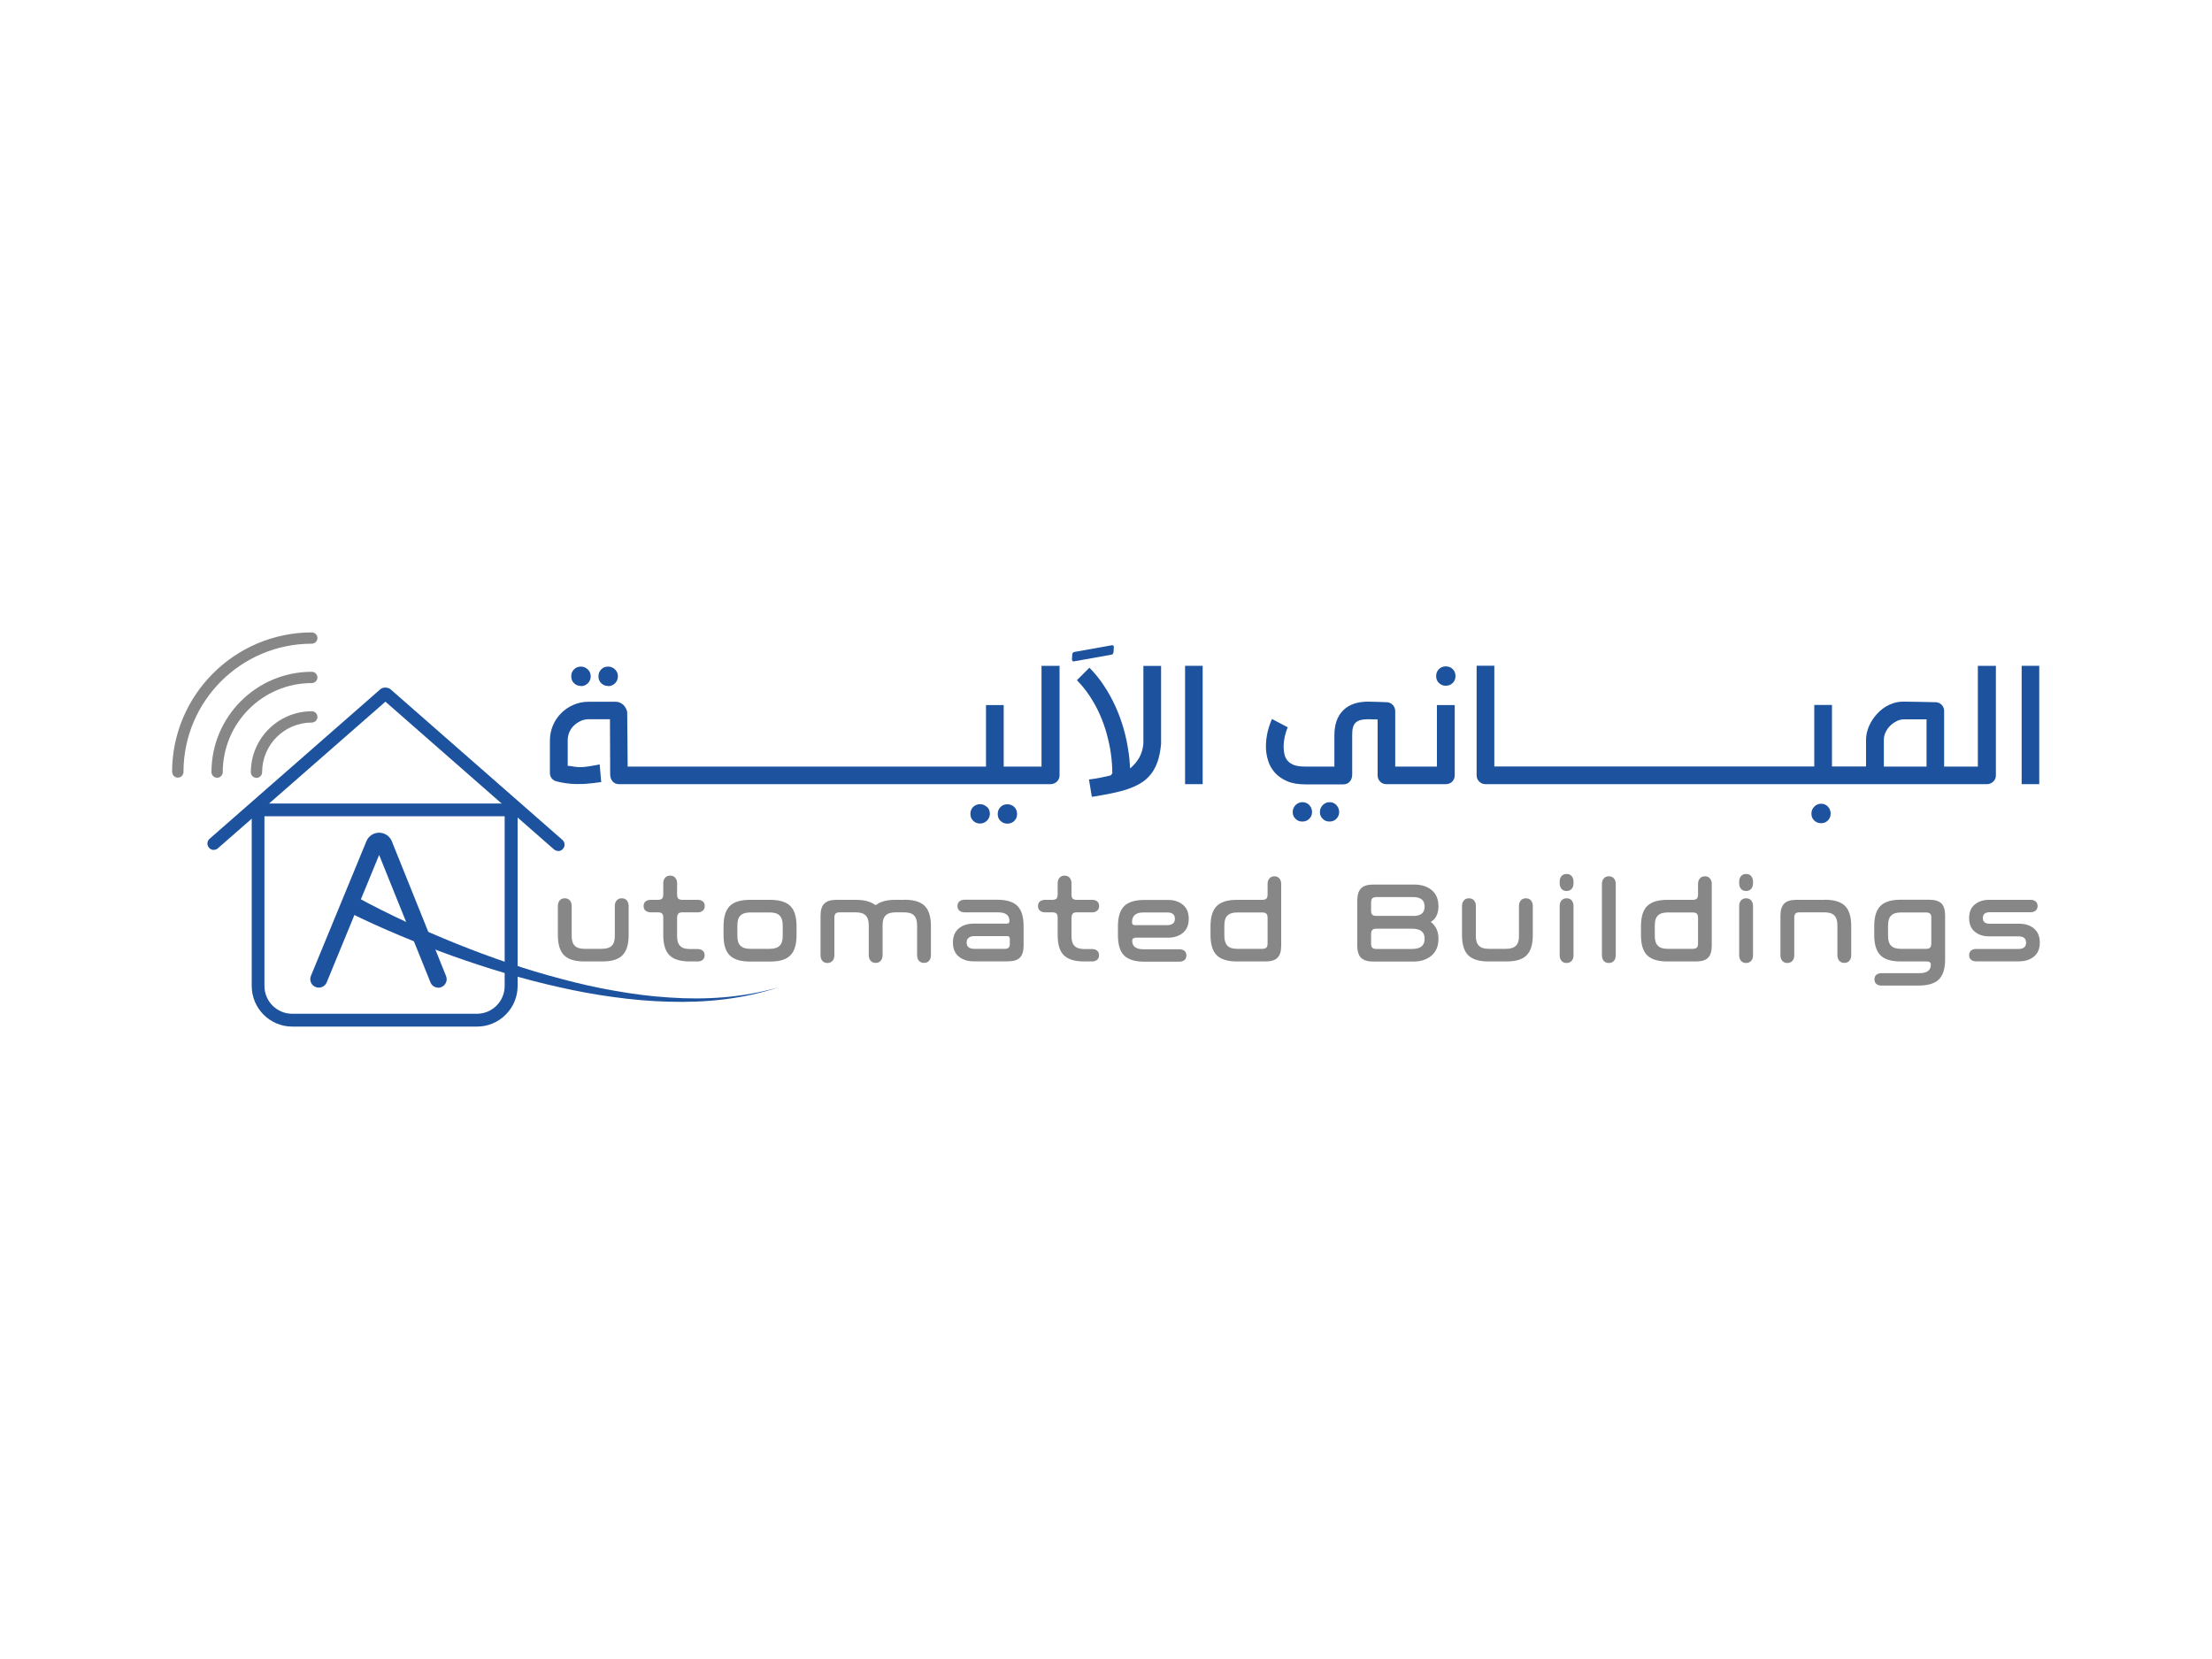 <svg xmlns="http://www.w3.org/2000/svg" xmlns:xlink="http://www.w3.org/1999/xlink" id="Layer_1" data-name="Layer 1" viewBox="0 0 200 150"><defs><style>      .cls-1 {        fill: #1c529e;      }      .cls-1, .cls-2, .cls-3 {        stroke-width: 0px;      }      .cls-4 {        clip-path: url(#clippath-2);      }      .cls-2 {        fill: none;      }      .cls-5 {        clip-path: url(#clippath-1);      }      .cls-3 {        fill: #878787;      }      .cls-6 {        clip-path: url(#clippath);      }    </style><clipPath id="clippath"><rect class="cls-2" x="15.56" y="57.18" width="168.88" height="35.63"></rect></clipPath><clipPath id="clippath-1"><rect class="cls-2" x="15.56" y="57.18" width="168.88" height="35.63"></rect></clipPath><clipPath id="clippath-2"><rect class="cls-2" x="15.56" y="57.18" width="168.88" height="35.63"></rect></clipPath></defs><g class="cls-6"><path class="cls-1" d="m54.98,62.04c.12,0,.24-.02.35-.07.11-.05.2-.11.28-.19.08-.08.14-.17.19-.28.04-.1.07-.22.07-.34s-.02-.24-.07-.35c-.04-.11-.11-.2-.19-.28-.08-.08-.17-.14-.28-.19-.11-.05-.22-.07-.35-.07-.25,0-.46.08-.62.25-.17.17-.25.38-.25.63s.08.46.25.62c.17.17.37.25.62.25"></path><path class="cls-1" d="m52.52,62.04c.12,0,.24-.02.35-.07.11-.05.2-.11.28-.19.08-.08.14-.17.19-.28.04-.1.07-.22.07-.34s-.02-.24-.07-.35c-.04-.11-.11-.2-.19-.28-.08-.08-.17-.14-.28-.19-.11-.05-.22-.07-.35-.07-.24,0-.45.08-.62.25-.17.17-.25.38-.25.63s.08.46.25.62c.17.17.37.25.62.25"></path><path class="cls-1" d="m91.08,72.72c-.25,0-.46.08-.62.25-.17.17-.25.38-.25.63s.08.46.25.62c.17.17.37.25.62.25s.46-.08.63-.25.25-.37.25-.62-.08-.46-.25-.63c-.17-.17-.38-.25-.63-.25"></path><path class="cls-1" d="m89.24,72.97c-.08-.08-.17-.14-.28-.19-.11-.05-.22-.07-.35-.07-.24,0-.45.09-.62.25-.17.17-.25.38-.25.63s.08.46.25.62c.17.17.38.25.62.25.12,0,.24-.02.35-.07.11-.05.2-.11.28-.19.08-.08.14-.17.19-.28.04-.1.07-.22.07-.34s-.02-.24-.07-.35c-.04-.11-.11-.2-.19-.28"></path><path class="cls-1" d="m95.77,60.2h-1.6v9.11h-3.42v-5.56h-1.6v5.56h-32.4l-.04-4.84c0-.14-.04-.27-.1-.39-.06-.12-.14-.23-.23-.33-.1-.09-.21-.17-.33-.22-.13-.06-.26-.08-.4-.08h-2.43c-.49,0-.94.09-1.37.28-.43.18-.8.44-1.11.75-.32.32-.57.69-.75,1.12-.18.43-.27.88-.27,1.36v2.91c0,.19.05.36.16.5.11.14.25.23.42.27.29.08.59.14.89.18.3.04.62.07.95.07.33,0,.68,0,1.04-.04.36-.03.76-.08,1.18-.14-.02-.28-.05-.55-.07-.79-.02-.24-.05-.51-.07-.81-.43.09-.77.15-1.04.19-.27.04-.5.06-.7.06s-.38-.01-.55-.04c-.17-.03-.37-.06-.6-.08v-2.28c0-.26.04-.5.14-.74.1-.23.23-.44.41-.61.18-.17.38-.31.61-.42s.48-.16.74-.16h1.92s.02,4.99.02,4.99c0,.24.07.45.21.62.14.17.34.26.59.26h39.02c.22,0,.41-.08.57-.23.16-.15.24-.34.24-.57,0-.03,0-.06,0-.08v-9.83Z"></path><path class="cls-1" d="m103.39,67.15c-.04.5-.16.94-.36,1.31-.21.38-.49.71-.85,1.02-.02-.29-.04-.57-.06-.83-.02-.26-.06-.51-.1-.75-.09-.65-.23-1.32-.42-1.99-.19-.67-.43-1.33-.72-1.98-.29-.65-.63-1.27-1.03-1.88-.39-.61-.85-1.17-1.35-1.68-.2.2-.39.39-.56.56-.17.17-.36.36-.57.57.45.46.84.95,1.19,1.48.34.53.64,1.07.89,1.64.25.57.46,1.15.62,1.75.16.59.29,1.18.37,1.76.09.62.13,1.23.13,1.8l-.15.18c-.28.07-.58.13-.91.2-.33.07-.68.12-1.05.17.05.27.09.53.13.78.04.24.08.51.13.79.62-.1,1.19-.2,1.73-.31.54-.11,1.03-.23,1.47-.38.45-.15.85-.33,1.2-.54.36-.21.66-.48.92-.8.26-.32.46-.7.62-1.15.16-.45.26-.98.32-1.6v-7.06h-1.6v6.95Z"></path><path class="cls-1" d="m100.63,59.1s.05-.1.05-.15l.03-.44c-.01-.13-.07-.19-.17-.17l-3.42.61s-.09.04-.12.08c-.04.04-.05.09-.05.16l-.03.44s.02.09.05.13c.03.04.07.05.12.04l3.42-.61s.09-.03.12-.08"></path></g><rect class="cls-1" x="107.15" y="60.2" width="1.59" height="10.7"></rect><g class="cls-5"><path class="cls-1" d="m118.39,72.79c-.08-.08-.17-.14-.28-.19-.11-.05-.22-.07-.35-.07s-.24.02-.34.07c-.1.04-.2.11-.28.19-.08.08-.14.17-.19.28-.04.11-.07.22-.07.35,0,.24.08.45.25.61.17.17.37.25.62.25s.46-.08.63-.25c.17-.17.25-.37.25-.61,0-.12-.02-.24-.07-.35-.04-.11-.11-.2-.19-.28"></path><path class="cls-1" d="m120.84,72.79c-.08-.08-.17-.14-.28-.19-.1-.05-.22-.07-.34-.07s-.24.02-.34.07c-.1.04-.2.11-.28.19-.08.08-.14.17-.19.28-.04.11-.07.22-.07.35,0,.24.08.45.25.61.17.17.37.25.62.25s.46-.08.62-.25c.17-.17.25-.37.25-.61,0-.12-.02-.24-.07-.35-.04-.11-.11-.2-.19-.28"></path><path class="cls-1" d="m130.72,60.25c-.25,0-.46.09-.62.25-.17.17-.25.38-.25.63s.08.46.25.62c.17.17.37.25.62.25s.46-.08.63-.25c.17-.17.25-.37.25-.62s-.08-.46-.25-.63c-.17-.17-.38-.25-.63-.25"></path><path class="cls-1" d="m131.52,63.75h-1.6v5.56h-3.77v-5c0-.22-.07-.41-.22-.57-.15-.16-.33-.24-.56-.25-.28-.01-.57-.02-.84-.03s-.56-.01-.84-.02c-.97,0-1.72.26-2.25.79-.53.53-.79,1.28-.79,2.25v2.83h-2.61c-.42,0-.76-.04-1.02-.13-.25-.1-.45-.22-.59-.39-.14-.16-.24-.35-.29-.57-.05-.22-.08-.45-.08-.69,0-.33.04-.65.11-.96.07-.31.16-.58.26-.81l-1.42-.75c-.15.32-.28.7-.39,1.13-.1.43-.16.88-.16,1.35,0,.43.06.85.19,1.26.12.41.33.78.61,1.1.28.32.65.58,1.11.78.46.2,1.02.29,1.67.29h3.41c.26,0,.45-.09.6-.26.14-.17.21-.38.21-.63v-3.54c0-.27.01-.49.06-.68.04-.18.12-.33.23-.45.11-.11.25-.19.43-.25.18-.05.41-.08.68-.08l.9.02v5.05c0,.23.08.42.23.57.15.16.34.23.57.23h5.37c.23,0,.42-.08.57-.23.15-.15.23-.34.23-.57,0-.03,0-.06,0-.08v-6.28Z"></path><path class="cls-1" d="m165.28,72.93c-.08-.08-.17-.14-.28-.19-.1-.05-.22-.07-.34-.07s-.24.02-.34.07c-.1.04-.2.11-.28.19-.08.08-.14.17-.19.28-.04.11-.07.22-.07.35,0,.25.08.46.25.62.17.17.37.25.62.25s.46-.08.62-.25c.17-.17.25-.37.25-.62,0-.12-.02-.24-.07-.35-.04-.11-.11-.2-.19-.28"></path><path class="cls-1" d="m174.18,69.31h-3.85v-2.43c0-.23.05-.46.16-.68s.24-.41.41-.58c.17-.17.37-.31.59-.42.22-.11.44-.16.68-.16h.06s.12,0,.28,0h.3c.13,0,.27,0,.42,0,.15,0,.3,0,.47,0,.16,0,.32,0,.49,0v4.24Zm6.25-9.11h-1.6v9.11h-3.05v-5.04c0-.11-.02-.21-.06-.3-.04-.1-.1-.18-.17-.25-.07-.07-.16-.13-.25-.17-.1-.04-.2-.06-.31-.06-.46-.01-.93-.02-1.4-.03-.47,0-.93-.01-1.4-.02-.48-.02-.93.08-1.36.28s-.79.47-1.1.81c-.31.33-.56.71-.74,1.12-.18.42-.27.83-.27,1.23v2.42h-3.08v-5.56h-1.6v5.56h-28.93v-9.11h-1.6v9.83s0,.05,0,.08c0,.23.08.42.24.57.16.16.35.23.57.23h45.33c.22,0,.41-.08.57-.23.16-.15.24-.34.24-.57,0-.03,0-.06,0-.08v-9.83Z"></path></g><rect class="cls-1" x="182.79" y="60.2" width="1.59" height="10.7"></rect><g class="cls-4"><path class="cls-3" d="m56.22,81.22c-.21,0-.36.07-.47.2-.11.13-.16.3-.16.49v2.71c0,.41-.09.71-.28.89-.19.19-.49.28-.9.28h-1.54c-.42,0-.72-.09-.9-.28-.19-.18-.28-.48-.28-.89v-2.71c0-.19-.05-.35-.16-.49-.11-.13-.26-.2-.47-.2s-.35.07-.46.2c-.11.13-.16.3-.16.49v2.64c0,.84.19,1.45.56,1.82.37.37.98.56,1.82.56h1.64c.84,0,1.45-.18,1.82-.56.37-.37.56-.98.56-1.82v-2.64c0-.19-.05-.35-.16-.49-.11-.13-.26-.2-.46-.2"></path><path class="cls-3" d="m61.33,82.6c.07-.07.2-.11.37-.11h1.4c.17,0,.32-.05.44-.15s.18-.24.18-.42-.06-.33-.18-.42c-.12-.1-.27-.14-.44-.14h-1.4c-.17,0-.29-.04-.37-.11-.07-.07-.11-.19-.11-.37v-1.02c0-.19-.05-.35-.16-.49-.11-.13-.26-.2-.47-.2s-.35.07-.46.2c-.11.13-.16.29-.16.49v1.02c0,.17-.04.3-.11.37-.08.07-.2.11-.36.11h-.69c-.17,0-.32.05-.44.14-.12.1-.18.24-.18.42s.06.33.18.42.27.15.44.15h.69c.17,0,.29.04.36.11.08.07.11.2.11.37v1.58c0,.84.19,1.45.56,1.82.37.37.98.56,1.82.56h.74c.17,0,.32-.05.44-.14.12-.1.18-.24.18-.42s-.06-.33-.18-.42c-.12-.1-.27-.14-.44-.14h-.69c-.42,0-.72-.09-.9-.28-.19-.18-.28-.48-.28-.89v-1.65c0-.17.04-.29.11-.37"></path><path class="cls-3" d="m70.77,84.62c0,.41-.09.71-.28.89-.19.19-.49.28-.9.28h-1.74c-.42,0-.72-.09-.9-.28-.19-.18-.28-.48-.28-.89v-.95c0-.41.09-.71.28-.89.19-.19.49-.28.9-.28h1.74c.42,0,.72.09.9.28.19.19.28.48.28.89v.95Zm-1.13-3.26h-1.84c-.84,0-1.45.19-1.82.56-.37.37-.56.98-.56,1.82v.82c0,.84.18,1.45.56,1.82.37.37.98.56,1.82.56h1.84c.84,0,1.45-.18,1.82-.56.37-.37.56-.98.56-1.82v-.82c0-.84-.19-1.45-.56-1.82-.37-.37-.98-.56-1.82-.56"></path><path class="cls-3" d="m81.79,81.36h-.87c-.73,0-1.29.15-1.68.44-.05.03-.09.03-.14,0-.42-.29-.98-.44-1.68-.44h-1.8c-.5,0-.87.11-1.09.34-.23.23-.34.59-.34,1.09v3.59c0,.19.05.36.16.49.1.13.26.2.46.2s.36-.07.47-.2c.11-.13.16-.3.16-.49v-3.41c0-.17.04-.3.11-.37s.2-.11.36-.11h1.46c.42,0,.72.09.9.28.19.19.28.48.28.89v2.71c0,.19.05.36.16.49.11.13.26.2.47.2s.35-.07.46-.2c.1-.13.16-.3.16-.49v-2.71c0-.41.09-.71.28-.89.19-.19.49-.28.9-.28h.76c.42,0,.72.09.9.28.19.19.28.48.28.89v2.71c0,.19.05.36.16.49.11.13.26.2.47.2s.35-.07.46-.2c.11-.13.16-.3.16-.49v-2.64c0-.84-.19-1.45-.56-1.82-.37-.37-.98-.56-1.82-.56"></path><path class="cls-3" d="m91.31,85.31c0,.17-.04.29-.11.37s-.19.11-.37.11h-2.74c-.46,0-.69-.19-.69-.57,0-.2.06-.34.19-.44.13-.09.29-.14.49-.14h2.98c.16,0,.24.08.24.24v.43Zm-1.13-3.96h-2.99c-.17,0-.32.05-.44.15-.12.1-.18.24-.18.42s.06.33.18.42c.12.1.27.15.44.15h3.05c.69,0,1.03.26,1.03.78,0,.16-.08.24-.24.24h-3.01c-.54,0-.99.15-1.34.44-.35.3-.52.72-.52,1.27s.17.97.52,1.26c.35.29.79.44,1.34.44h3.1c.51,0,.88-.11,1.1-.34s.33-.59.33-1.09v-1.76c0-.84-.19-1.45-.56-1.82-.37-.37-.98-.56-1.82-.56"></path><path class="cls-3" d="m96.99,82.6c.07-.07.2-.11.37-.11h1.4c.17,0,.32-.05.44-.15s.18-.24.18-.42-.06-.33-.18-.42c-.12-.1-.27-.14-.44-.14h-1.4c-.17,0-.29-.04-.37-.11-.07-.07-.11-.19-.11-.37v-1.02c0-.19-.05-.35-.16-.49-.11-.13-.26-.2-.47-.2s-.35.07-.46.2c-.11.13-.16.29-.16.49v1.02c0,.17-.04.3-.11.37-.08.07-.2.11-.36.11h-.69c-.17,0-.32.05-.44.14-.12.1-.18.24-.18.42s.06.33.18.42c.12.1.27.15.44.15h.69c.17,0,.29.04.36.11.08.07.11.2.11.37v1.58c0,.84.18,1.45.56,1.82.37.37.98.56,1.82.56h.74c.17,0,.32-.05.44-.14.12-.1.18-.24.18-.42s-.06-.33-.18-.42c-.12-.1-.27-.14-.44-.14h-.69c-.42,0-.72-.09-.9-.28-.19-.18-.28-.48-.28-.89v-1.65c0-.17.04-.29.11-.37"></path><path class="cls-3" d="m102.35,83.4c0-.6.34-.9,1.02-.9h2.17c.46,0,.69.19.69.57,0,.2-.07.35-.19.44-.13.09-.29.14-.49.14h-2.95c-.16,0-.24-.08-.24-.24m.25,1.37h3.01c.54,0,.99-.15,1.34-.44s.52-.72.52-1.27-.17-.97-.52-1.26c-.35-.29-.79-.44-1.34-.44h-2.16c-.84,0-1.45.19-1.82.56-.37.37-.56.98-.56,1.82v.82c0,.84.18,1.45.56,1.82.37.37.98.56,1.82.56h3.19c.17,0,.32-.05.44-.14.12-.1.18-.24.18-.42s-.06-.33-.18-.42c-.12-.1-.27-.14-.44-.14h-3.25c-.69,0-1.03-.26-1.03-.78,0-.16.08-.24.24-.24"></path><path class="cls-3" d="m114.61,85.31c0,.17-.04.3-.11.37-.07.07-.2.11-.37.11h-2.25c-.42,0-.72-.09-.9-.28-.18-.19-.28-.48-.28-.89v-.95c0-.41.09-.71.28-.89.19-.19.49-.28.9-.28h2.25c.17,0,.29.04.37.11.07.07.11.19.11.37v2.35Zm.63-6.08c-.21,0-.36.07-.47.2-.11.13-.16.3-.16.49v.96c0,.17-.04.3-.11.37-.07.07-.2.11-.37.11h-2.3c-.84,0-1.45.19-1.82.56-.37.37-.56.98-.56,1.82v.81c0,.84.19,1.45.56,1.82.37.37.98.56,1.82.56h2.58c.51,0,.88-.11,1.1-.34.22-.22.33-.59.33-1.09v-5.58c0-.19-.05-.36-.16-.49-.11-.13-.26-.2-.46-.2"></path><path class="cls-3" d="m127.76,82.81h-3.32c-.17,0-.29-.03-.36-.1-.08-.08-.11-.2-.11-.36v-.76c0-.17.04-.3.11-.37.08-.07.2-.11.36-.11h3.32c.7,0,1.05.28,1.05.86s-.35.85-1.05.85m-.07,2.98h-3.25c-.17,0-.29-.04-.36-.11-.08-.07-.11-.2-.11-.37v-.88c0-.16.04-.29.11-.36.08-.08.2-.11.36-.11h3.25c.75,0,1.12.3,1.12.91s-.37.92-1.12.92m2.19-3c.12-.25.18-.53.18-.83,0-.66-.2-1.15-.61-1.49-.41-.34-.93-.5-1.58-.5h-3.72c-.5,0-.87.11-1.09.34-.22.23-.34.59-.34,1.09v4.1c0,.5.11.87.34,1.09.23.22.59.34,1.09.34h3.65c.66,0,1.2-.18,1.62-.53.42-.35.64-.86.64-1.53s-.23-1.17-.7-1.53c.22-.11.4-.29.52-.55"></path><path class="cls-3" d="m137.97,81.22c-.21,0-.36.07-.47.2-.11.13-.16.3-.16.49v2.71c0,.41-.09.71-.28.89-.19.19-.49.28-.9.28h-1.54c-.42,0-.72-.09-.9-.28-.19-.18-.28-.48-.28-.89v-2.71c0-.19-.05-.35-.16-.49-.11-.13-.26-.2-.47-.2s-.35.07-.46.2c-.11.13-.16.3-.16.49v2.64c0,.84.19,1.45.56,1.82.37.37.98.56,1.82.56h1.64c.84,0,1.45-.18,1.82-.56.37-.37.56-.98.56-1.82v-2.64c0-.19-.05-.35-.16-.49-.11-.13-.26-.2-.46-.2"></path><path class="cls-3" d="m141.64,79.02c-.2,0-.35.07-.46.2-.11.13-.16.3-.16.49v.16c0,.19.05.36.16.49.11.13.26.2.46.2s.36-.07.47-.2c.11-.13.16-.3.16-.49v-.16c0-.19-.05-.35-.16-.49-.1-.13-.26-.2-.47-.2"></path><path class="cls-3" d="m141.64,81.22c-.2,0-.35.07-.46.2-.11.13-.16.3-.16.49v4.47c0,.19.05.35.16.49.11.13.26.2.46.2s.36-.07.47-.2c.11-.13.16-.29.16-.49v-4.47c0-.19-.05-.35-.16-.49-.1-.13-.26-.2-.47-.2"></path><path class="cls-3" d="m145.46,79.23c-.2,0-.35.07-.46.2-.11.13-.16.3-.16.49v6.46c0,.19.05.35.16.49.11.13.26.2.46.2s.36-.07.47-.2c.11-.13.16-.3.16-.49v-6.46c0-.19-.05-.36-.16-.49-.11-.13-.26-.2-.47-.2"></path><path class="cls-3" d="m153.53,85.31c0,.17-.04.3-.11.37-.07.07-.2.11-.37.11h-2.25c-.42,0-.72-.09-.9-.28-.19-.19-.28-.48-.28-.89v-.95c0-.41.09-.71.28-.89.18-.19.49-.28.9-.28h2.25c.17,0,.29.04.37.11.07.07.11.19.11.37v2.35Zm.63-6.08c-.21,0-.36.07-.47.2-.11.13-.16.3-.16.49v.96c0,.17-.04.3-.11.37-.07.07-.2.11-.37.11h-2.3c-.84,0-1.45.19-1.82.56-.37.37-.56.98-.56,1.82v.81c0,.84.18,1.45.56,1.82.37.37.98.56,1.82.56h2.59c.51,0,.88-.11,1.1-.34.22-.22.33-.59.33-1.09v-5.58c0-.19-.05-.36-.16-.49-.11-.13-.26-.2-.46-.2"></path><path class="cls-3" d="m157.87,79.02c-.2,0-.35.07-.46.2-.11.13-.16.3-.16.49v.16c0,.19.05.36.16.49.11.13.26.2.46.2s.36-.07.47-.2c.11-.13.16-.3.16-.49v-.16c0-.19-.05-.35-.16-.49-.1-.13-.26-.2-.47-.2"></path><path class="cls-3" d="m157.87,81.22c-.2,0-.35.07-.46.2-.11.13-.16.3-.16.49v4.47c0,.19.05.35.16.49.11.13.26.2.46.2s.36-.07.47-.2c.11-.13.16-.29.16-.49v-4.47c0-.19-.05-.35-.16-.49-.1-.13-.26-.2-.47-.2"></path><path class="cls-3" d="m165,81.36h-2.59c-.5,0-.87.11-1.09.34-.23.23-.34.59-.34,1.09v3.59c0,.19.05.36.16.49.11.13.26.2.46.2s.36-.07.47-.2c.11-.13.16-.3.16-.49v-3.41c0-.17.04-.3.11-.37.08-.07.2-.11.36-.11h2.25c.42,0,.72.09.9.28.19.19.28.48.28.89v2.71c0,.19.05.36.16.49.11.13.26.2.47.2s.35-.07.46-.2c.11-.13.16-.3.16-.49v-2.64c0-.84-.19-1.45-.56-1.82-.37-.37-.98-.56-1.82-.56"></path><path class="cls-3" d="m174.62,85.31c0,.17-.04.29-.11.37s-.2.11-.37.11h-2.25c-.42,0-.72-.09-.9-.28-.19-.18-.28-.48-.28-.89v-.95c0-.41.09-.71.28-.89.18-.19.49-.28.9-.28h2.25c.17,0,.29.04.37.11s.11.2.11.37v2.35Zm-.19-3.96h-2.59c-.84,0-1.45.19-1.82.56-.37.37-.56.98-.56,1.82v.82c0,.84.19,1.45.56,1.82.37.37.98.56,1.82.56h2.37c.24,0,.37.1.37.29,0,.51-.35.77-1.03.77h-3.45c-.17,0-.32.05-.44.14-.12.1-.18.24-.18.42s.06.33.18.42c.12.1.27.14.44.14h3.39c.84,0,1.45-.19,1.82-.56.37-.37.56-.98.56-1.82v-3.95c0-.5-.11-.87-.33-1.09-.22-.22-.59-.34-1.1-.34"></path><path class="cls-3" d="m183.92,83.96c-.35-.29-.79-.44-1.34-.44h-2.67c-.42,0-.63-.17-.63-.52s.21-.52.63-.52h3.7c.17,0,.32-.05.44-.14.12-.1.18-.24.18-.42s-.06-.33-.18-.42c-.12-.1-.27-.14-.44-.14h-3.77c-.52,0-.95.14-1.29.42-.34.28-.51.69-.51,1.23s.17.95.51,1.23c.34.28.77.42,1.29.42h2.66c.46,0,.69.19.69.57s-.23.57-.69.57h-3.84c-.17,0-.32.05-.44.14-.12.1-.18.24-.18.42s.06.33.18.42c.12.1.27.14.44.14h3.91c.54,0,.99-.15,1.34-.44.35-.29.52-.71.52-1.26s-.17-.97-.52-1.26"></path><path class="cls-1" d="m23.91,73.8v15.35c0,1.39,1.13,2.51,2.51,2.51h16.7c1.39,0,2.51-1.13,2.51-2.51v-15.35h-21.73Zm19.22,19.02h-16.7c-2.02,0-3.67-1.64-3.67-3.67v-16.5h24.04v16.5c0,2.02-1.65,3.67-3.67,3.67"></path><path class="cls-1" d="m19.33,76.85c-.16,0-.32-.07-.43-.2-.21-.24-.19-.6.05-.81l15.44-13.52c.24-.21.6-.19.81.05.21.24.19.6-.05.81l-15.45,13.52c-.11.1-.24.14-.38.14"></path><path class="cls-1" d="m50.47,76.94c-.14,0-.27-.05-.38-.14l-15.53-13.61c-.24-.21-.26-.58-.05-.81.21-.24.57-.26.81-.05l15.53,13.61c.24.21.26.57.05.81-.11.13-.27.2-.43.2"></path><path class="cls-3" d="m15.56,69.81c0-6.97,5.66-12.62,12.63-12.63.28,0,.51.23.51.51s-.23.51-.51.51c-6.41,0-11.6,5.2-11.6,11.6,0,.28-.23.51-.51.51s-.51-.23-.51-.51"></path><path class="cls-3" d="m19.12,69.81c0-5.01,4.06-9.07,9.07-9.07.28,0,.51.23.51.51s-.23.51-.51.51c-4.44,0-8.04,3.6-8.05,8.05,0,.28-.23.51-.51.51s-.51-.23-.51-.51"></path><path class="cls-3" d="m23.19,70.33c-.28,0-.51-.23-.51-.51,0-3.04,2.47-5.51,5.51-5.51.28,0,.51.23.51.51s-.23.51-.51.51c-2.48,0-4.49,2.01-4.49,4.49,0,.28-.23.51-.51.51"></path><path class="cls-1" d="m32.32,81.15c2.88,1.56,5.91,2.95,8.98,4.19,3.07,1.23,6.21,2.32,9.42,3.16,1.6.43,3.22.8,4.85,1.08,1.63.29,3.28.51,4.94.61,3.31.23,6.67.01,9.88-.92-3.17,1.05-6.55,1.4-9.9,1.3-1.67-.04-3.35-.19-5.01-.42-1.66-.22-3.31-.53-4.95-.9-3.27-.73-6.49-1.7-9.65-2.83-3.16-1.14-6.25-2.41-9.3-3.91-.38-.19-.54-.65-.35-1.03.19-.38.65-.54,1.03-.35h.02s.02.02.02.02Z"></path><path class="cls-1" d="m39.63,89.3c-.31,0-.59-.18-.71-.48l-4.64-11.52-4.74,11.52c-.16.39-.61.58-1.01.42-.39-.16-.58-.61-.42-1l5.02-12.18c.19-.47.65-.77,1.15-.77h0c.51,0,.96.31,1.15.78l4.9,12.18c.16.39-.03.84-.43,1-.09.04-.19.06-.29.06"></path></g></svg>